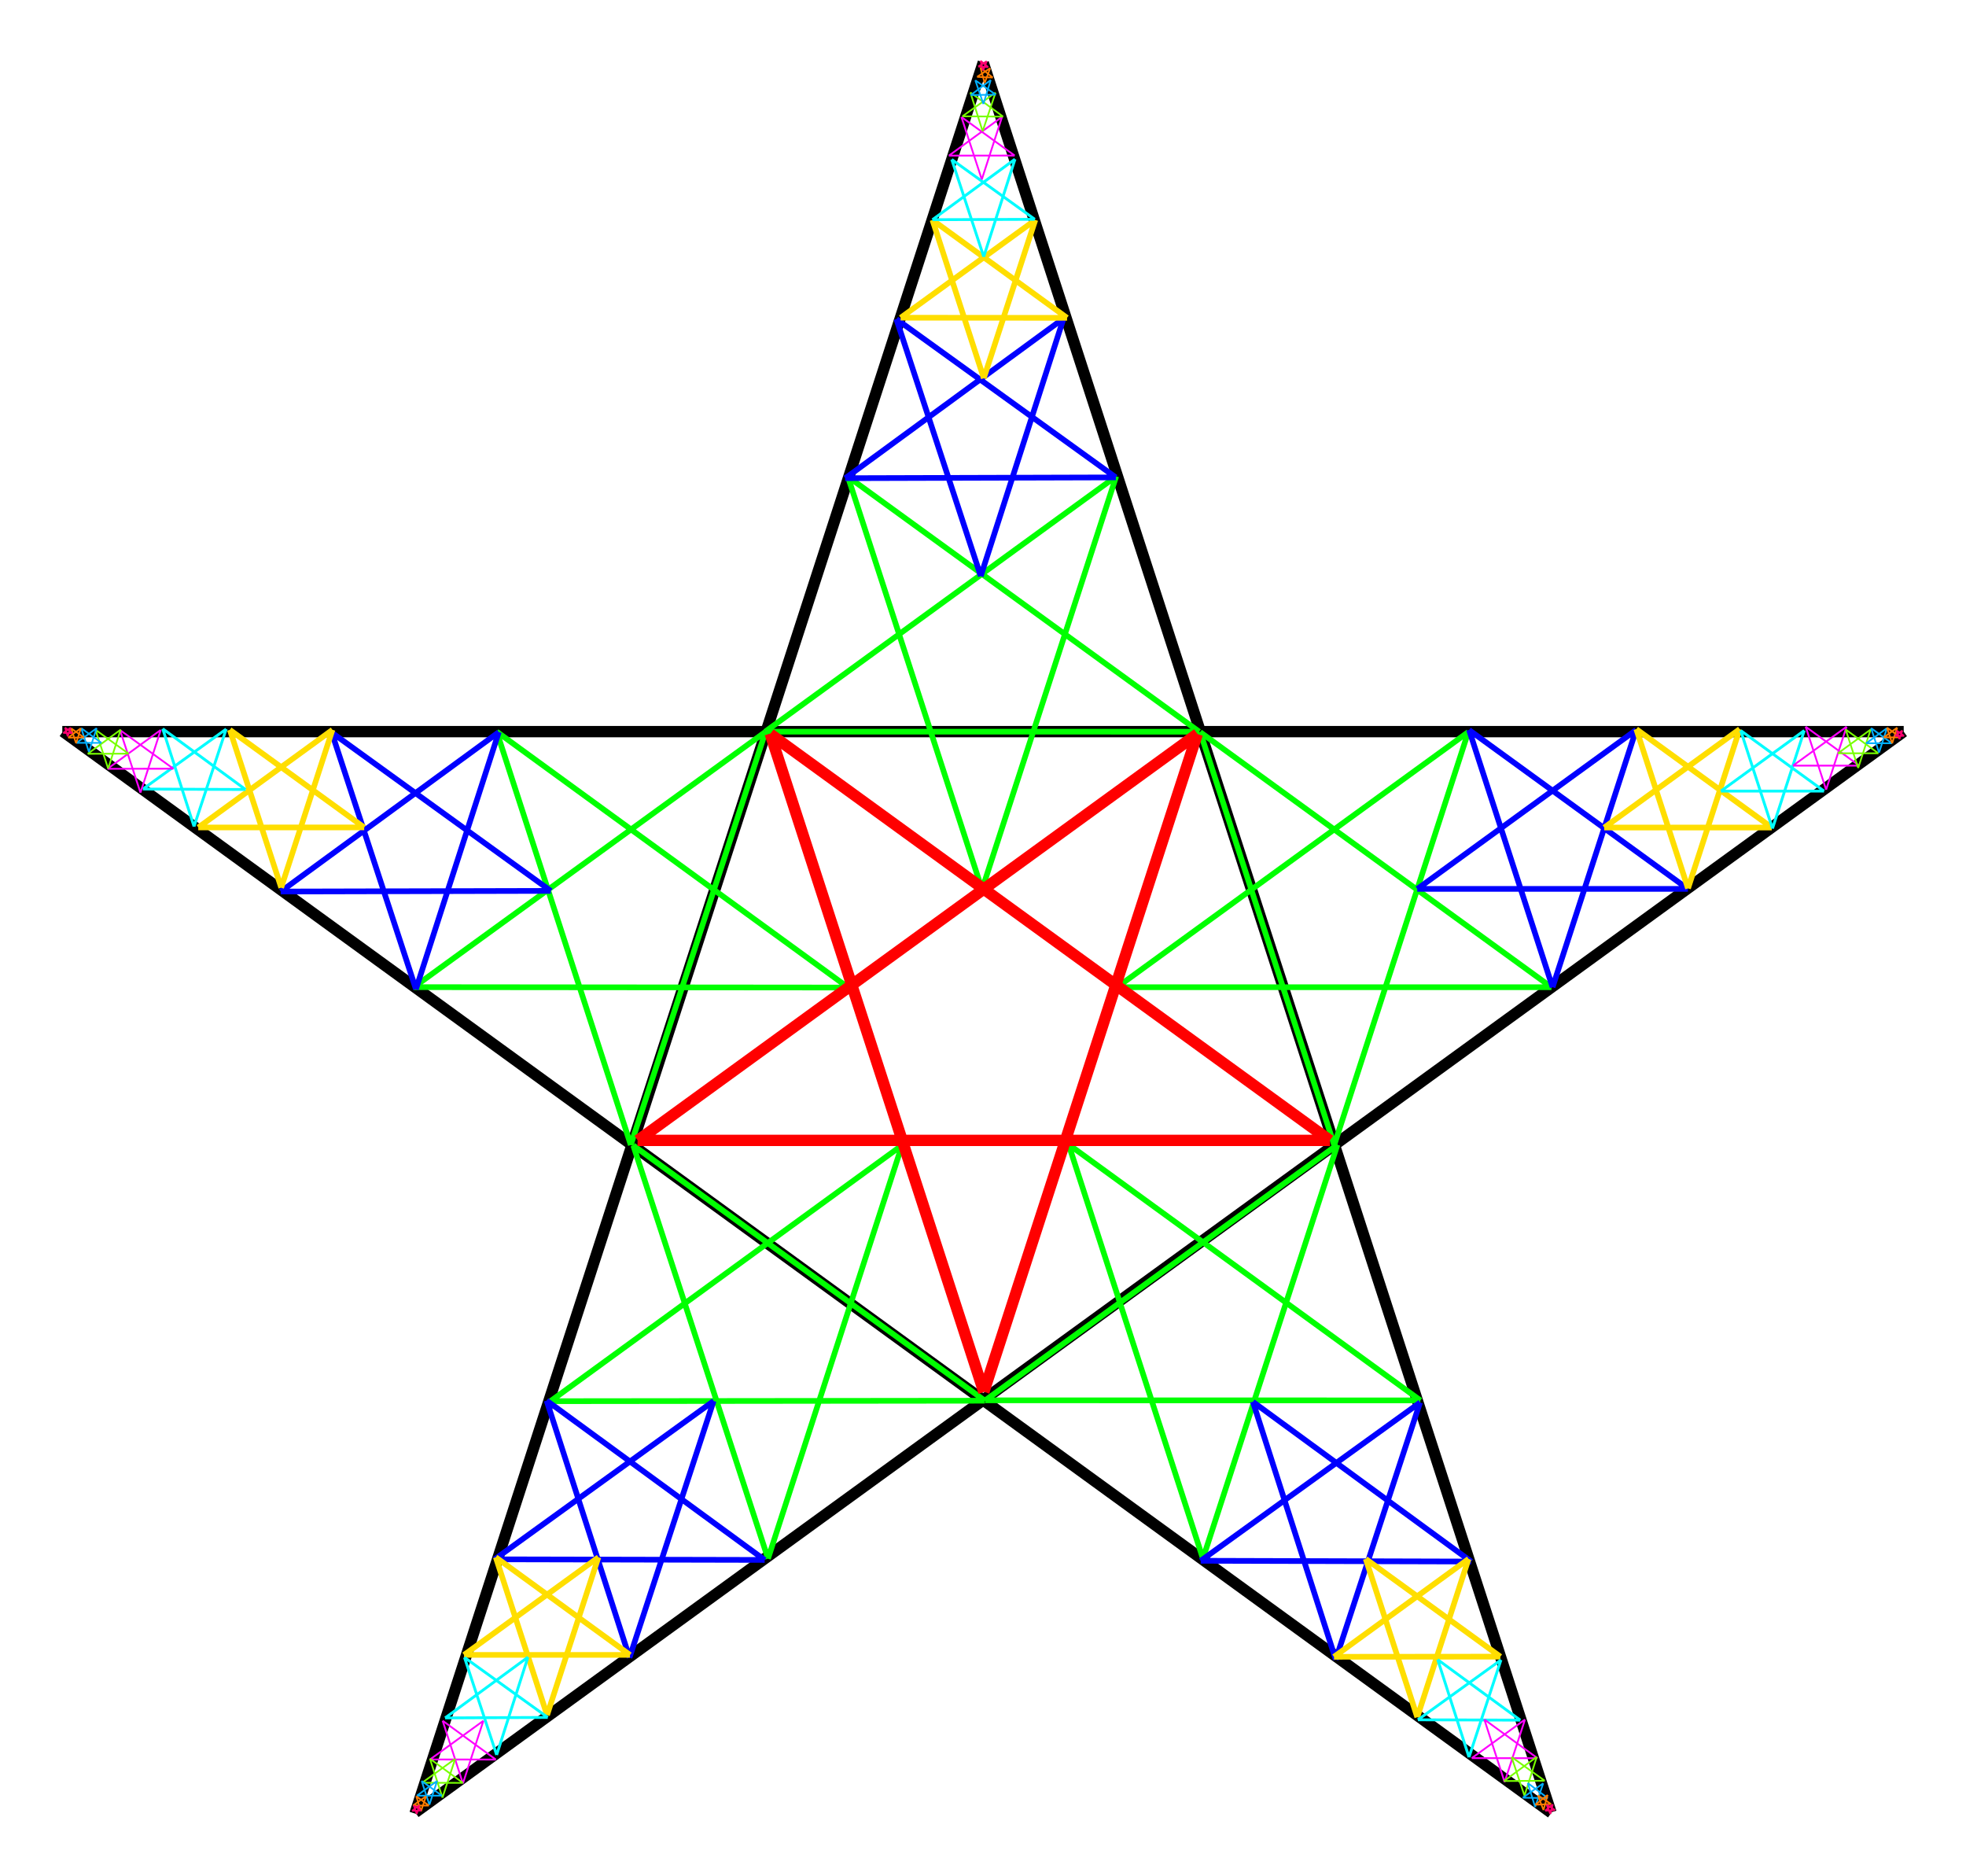 <svg xmlns="http://www.w3.org/2000/svg" xmlns:xlink="http://www.w3.org/1999/xlink" viewBox="0 0 347.15 331.16"><style>.k{stroke:#0f0}.l{stroke-width:4.24}.m{stroke:#00f}.n{stroke-width:6.81}.o{stroke:#ffde00}.p{stroke-width:11.02}.q{stroke:#00fcff}.r{stroke-width:8.92}.s{stroke:#f0f}.t{stroke-width:8.94}.u{stroke:#78ff00}.v{stroke-width:13.59}.w{stroke:#00afff}.x{stroke-width:21.6}.y{stroke:#ff7d00}.z{stroke-width:33.87}.AA{stroke:#ff006f}.AB{stroke-width:56.65}</style><defs><path d="M87.37 824.57h325.15M250 706.41l-100.35 309.16M250 706.52l100.24 308.86M87.49 824.55l262.81 190.9m-200.61-.07L412.5 824.56" id="A"/></defs><path d="M11 129.16h325.15M173.63 11 73.28 320.16M173.63 11.1l100.24 308.86M11.12 129.13l262.81 190.9m-200.61-.07 262.82-190.81" fill="none" stroke="#000" stroke-width="2"/><g fill="red" transform="translate(-76.38 -703.88)"><use xlink:href="#A" transform="matrix(.236 0 0 -.236 252.976 1072.754)" class="k l"/><use xlink:href="#A" transform="matrix(.147 0 0 -.147 313.782 982.016)" class="m n"/><use xlink:href="#A" transform="matrix(.091 0 0 -.091 351.696 925.004)" class="o p"/><use xlink:href="#A" transform="matrix(.056 0 0 -.056 375.361 889.708)" class="q r"/><use xlink:href="#A" transform="matrix(.036 0 0 -.036 389.832 868.726)" class="s t"/><use xlink:href="#A" transform="matrix(.022 0 0 -.022 398.99 855.005)" class="u v"/><use xlink:href="#A" transform="matrix(.014 0 0 -.014 404.676 846.636)" class="w x"/><use xlink:href="#A" transform="matrix(.009 0 0 -.009 408.23 841.475)" class="y z"/><use xlink:href="#A" transform="matrix(.005 0 0 -.005 410.537 837.915)" class="AA AB"/><use xlink:href="#A" transform="scale(.236 -.236) rotate(72.01 3650.337 -743.644)" class="k l"/><use xlink:href="#A" transform="matrix(.045 -.14 -.14 -.045 361.06 854.948)" class="m n"/><use xlink:href="#A" transform="matrix(.028 -.086 -.086 -.028 318.554 801.272)" class="o p"/><use xlink:href="#A" transform="matrix(.017 -.053 -.053 -.017 292.298 767.858)" class="q r"/><use xlink:href="#A" transform="matrix(.011 -.034 -.034 -.011 276.815 747.612)" class="s t"/><use xlink:href="#A" transform="matrix(.007 -.021 -.021 -.007 266.595 734.663)" class="u v"/><use xlink:href="#A" transform="matrix(.004 -.013 -.013 -.004 260.393 726.669)" class="w x"/><use xlink:href="#A" transform="matrix(.003 -.008 -.008 -.003 256.582 721.693)" class="y z"/><use xlink:href="#A" transform="matrix(.002 -.005 -.005 -.002 253.91 718.4)" class="AA AB"/><use xlink:href="#A" transform="matrix(-.191 -.139 -.139 .191 357.49 732.888)" class="k l"/><use xlink:href="#A" transform="matrix(-.119 -.086 -.086 .119 254.962 770.555)" class="m n"/><use xlink:href="#A" transform="matrix(-.073 -.053 -.053 .073 190.778 794.394)" class="o p"/><use xlink:href="#A" transform="matrix(-.045 -.033 -.033 .045 150.885 809.039)" class="q r"/><use xlink:href="#A" transform="matrix(-.029 -.021 -.021 .029 126.846 817.508)" class="s t"/><use xlink:href="#A" transform="matrix(-.018 -.013 -.013 .018 111.372 823.226)" class="u v"/><use xlink:href="#A" transform="matrix(-.011 -.008 -.008 .011 101.853 826.654)" class="w x"/><use xlink:href="#A" transform="matrix(-.007 -.005 -.005 .007 95.943 828.74)" class="y z"/><use xlink:href="#A" transform="matrix(-.004 -.003 -.003 .004 91.984 830.264)" class="AA AB"/><use xlink:href="#A" transform="matrix(-.191 .139 .139 .191 137.75 736.41)" class="k l"/><use xlink:href="#A" transform="matrix(-.119 .086 .086 .119 141.89 845.56)" class="m n"/><use xlink:href="#A" transform="matrix(-.073 .053 .053 .073 144.729 913.97)" class="o p"/><use xlink:href="#A" transform="matrix(-.045 .033 .033 .045 146.33 956.435)" class="q r"/><use xlink:href="#A" transform="matrix(-.029 .021 .021 .029 146.955 981.915)" class="s t"/><use xlink:href="#A" transform="matrix(-.018 .013 .013 .018 147.612 998.398)" class="u v"/><use xlink:href="#A" transform="matrix(-.011 .008 .008 .011 147.93 1008.511)" class="w x"/><use xlink:href="#A" transform="matrix(-.007 .005 .005 .007 148.09 1014.776)" class="y z"/><use xlink:href="#A" transform="matrix(-.004 .003 .003 .004 148.315 1019.012)" class="AA AB"/><use xlink:href="#A" transform="matrix(.073 .225 .225 -.073 73.15 946.415)" class="k l"/><use xlink:href="#A" transform="matrix(.045 .14 .14 -.045 178.237 976.206)" class="m n"/><use xlink:href="#A" transform="matrix(.028 .086 .086 -.028 244.176 994.646)" class="o p"/><use xlink:href="#A" transform="matrix(.017 .053 .053 -.017 285.057 1006.246)" class="q r"/><use xlink:href="#A" transform="matrix(.011 .034 .034 -.011 309.484 1013.525)" class="s t"/><use xlink:href="#A" transform="matrix(.007 .021 .021 -.007 325.363 1017.994)" class="u v"/><use xlink:href="#A" transform="matrix(.004 .013 .013 -.004 335.08 1020.816)" class="w x"/><use xlink:href="#A" transform="matrix(.003 .008 .008 -.003 341.087 1022.601)" class="y z"/><use xlink:href="#A" transform="matrix(.002 .005 .005 -.002 345.185 1023.696)" class="AA AB"/><use xlink:href="#A" transform="matrix(.376 0 0 -.376 156.106 1215.238)" stroke="red" stroke-width="5.33"/></g></svg>